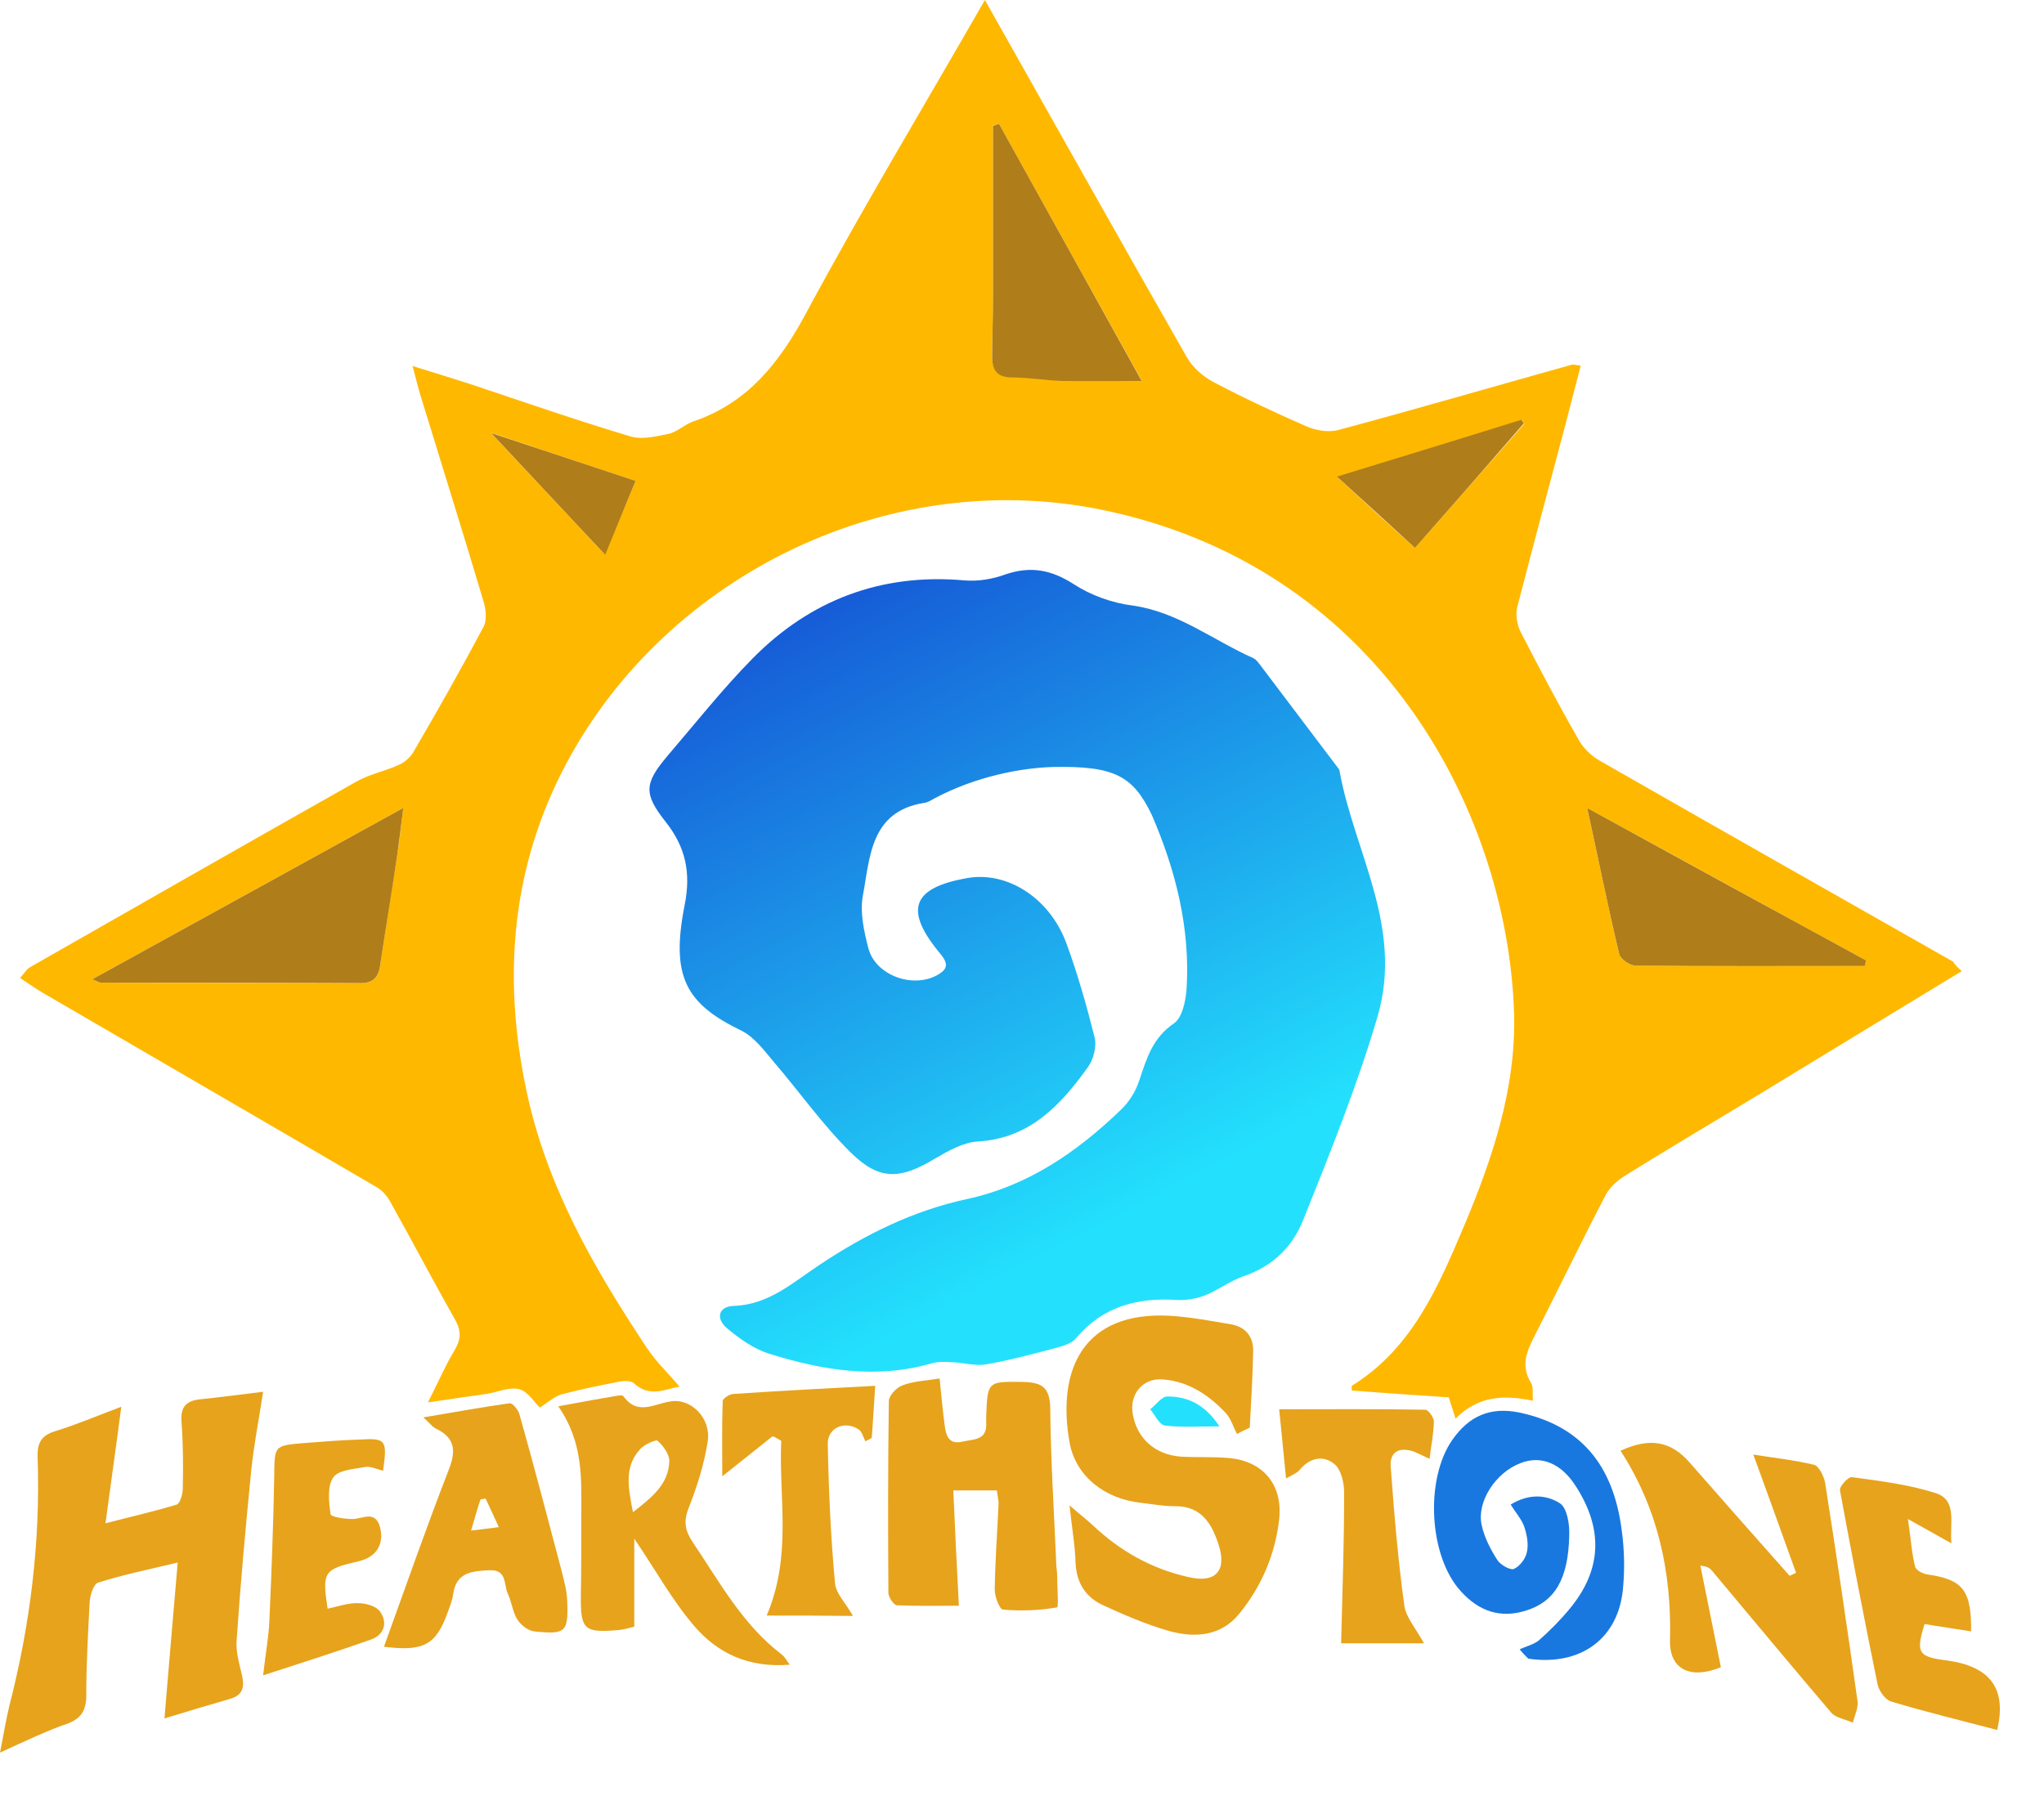 <svg width="33" height="29" viewBox="0 0 33 29" fill="none" xmlns="http://www.w3.org/2000/svg">
<path d="M31.672 15.681C30.561 16.357 29.493 17.005 28.431 17.653C27.693 18.101 26.955 18.536 26.224 18.991C26.107 19.067 25.983 19.177 25.921 19.301C25.527 20.053 25.162 20.818 24.776 21.57C24.645 21.825 24.548 22.059 24.721 22.335C24.755 22.397 24.741 22.487 24.748 22.618C24.286 22.521 23.866 22.535 23.5 22.907C23.452 22.756 23.424 22.666 23.39 22.563C22.873 22.528 22.349 22.494 21.825 22.452C21.825 22.418 21.818 22.384 21.825 22.377C22.804 21.77 23.224 20.77 23.645 19.777C24.1 18.694 24.473 17.577 24.445 16.391C24.362 13.26 22.397 9.254 17.928 8.261C14.405 7.475 10.778 9.275 9.15 12.316C8.261 13.978 8.109 15.75 8.495 17.591C8.819 19.142 9.585 20.473 10.447 21.77C10.598 21.997 10.798 22.183 10.971 22.39C10.75 22.425 10.495 22.576 10.233 22.335C10.185 22.294 10.081 22.294 10.005 22.308C9.688 22.37 9.378 22.432 9.067 22.515C8.95 22.549 8.847 22.645 8.716 22.728C8.633 22.652 8.53 22.473 8.385 22.432C8.226 22.39 8.033 22.48 7.854 22.508C7.564 22.549 7.275 22.59 6.909 22.645C7.075 22.321 7.185 22.059 7.33 21.818C7.44 21.639 7.454 21.501 7.35 21.315C6.992 20.68 6.647 20.025 6.289 19.384C6.24 19.301 6.164 19.218 6.082 19.17C4.289 18.122 2.482 17.074 0.682 16.026C0.565 15.957 0.462 15.881 0.324 15.791C0.393 15.715 0.427 15.653 0.482 15.619C2.234 14.619 3.985 13.619 5.744 12.626C5.958 12.502 6.213 12.454 6.44 12.35C6.537 12.309 6.633 12.219 6.682 12.13C7.068 11.468 7.447 10.799 7.806 10.123C7.861 10.02 7.847 9.854 7.812 9.73C7.475 8.599 7.123 7.475 6.778 6.351C6.744 6.234 6.716 6.116 6.661 5.91C7.013 6.02 7.288 6.103 7.564 6.192C8.433 6.482 9.302 6.785 10.178 7.047C10.364 7.103 10.591 7.047 10.791 7.006C10.929 6.978 11.053 6.854 11.191 6.806C12.081 6.503 12.591 5.848 13.026 5.034C13.936 3.344 14.929 1.696 15.901 0C16.998 1.945 18.073 3.862 19.163 5.772C19.259 5.937 19.425 6.082 19.597 6.172C20.08 6.427 20.583 6.661 21.087 6.882C21.238 6.951 21.445 6.985 21.604 6.944C22.866 6.606 24.114 6.241 25.376 5.889C25.403 5.882 25.438 5.896 25.521 5.903C25.438 6.227 25.355 6.544 25.272 6.861C25.01 7.847 24.748 8.827 24.493 9.813C24.466 9.93 24.493 10.088 24.548 10.199C24.852 10.792 25.162 11.378 25.493 11.957C25.569 12.088 25.693 12.205 25.824 12.281C27.727 13.371 29.631 14.447 31.534 15.529C31.554 15.57 31.596 15.612 31.672 15.681ZM1.489 15.812C1.572 15.846 1.599 15.867 1.627 15.867C3.027 15.874 4.427 15.867 5.827 15.874C6.033 15.874 6.109 15.777 6.137 15.591C6.226 14.977 6.323 14.371 6.42 13.757C6.454 13.55 6.475 13.336 6.509 13.047C4.792 13.991 3.158 14.895 1.489 15.812ZM30.106 15.598C30.113 15.57 30.12 15.536 30.127 15.508C28.644 14.702 27.169 13.888 25.624 13.047C25.81 13.895 25.962 14.653 26.141 15.405C26.162 15.488 26.314 15.591 26.403 15.591C27.638 15.605 28.872 15.598 30.106 15.598ZM16.129 2C16.094 2.007 16.067 2.02 16.032 2.027C16.032 2.951 16.032 3.882 16.032 4.806C16.032 5.124 16.018 5.448 16.018 5.765C16.018 5.985 16.115 6.089 16.356 6.089C16.618 6.089 16.88 6.137 17.142 6.144C17.556 6.151 17.97 6.144 18.432 6.144C17.66 4.758 16.894 3.379 16.129 2ZM22.845 8.847C23.445 8.165 24.024 7.503 24.61 6.841C24.597 6.82 24.583 6.799 24.569 6.785C23.597 7.082 22.618 7.385 21.59 7.703C22.018 8.096 22.411 8.461 22.845 8.847ZM10.26 7.765C9.405 7.482 8.578 7.206 7.923 6.985C8.461 7.565 9.102 8.24 9.764 8.951C9.929 8.558 10.088 8.178 10.26 7.765Z" fill="#FFB800"/>
<path d="M16.998 12.385C16.502 12.399 15.764 12.53 15.081 12.895C15.033 12.923 14.978 12.957 14.922 12.964C14.047 13.102 14.047 13.847 13.93 14.467C13.881 14.736 13.95 15.04 14.019 15.309C14.13 15.743 14.723 15.964 15.123 15.75C15.302 15.653 15.316 15.564 15.185 15.405C14.591 14.695 14.716 14.336 15.619 14.178C16.253 14.067 16.936 14.488 17.212 15.219C17.398 15.722 17.543 16.239 17.674 16.757C17.708 16.901 17.653 17.108 17.564 17.232C17.122 17.846 16.626 18.384 15.784 18.432C15.55 18.446 15.309 18.584 15.095 18.708C14.536 19.046 14.198 19.067 13.736 18.611C13.281 18.163 12.909 17.632 12.495 17.15C12.337 16.963 12.178 16.743 11.964 16.639C11.068 16.205 10.826 15.764 11.054 14.612C11.158 14.088 11.068 13.674 10.744 13.267C10.392 12.819 10.399 12.654 10.771 12.212C11.226 11.681 11.661 11.13 12.15 10.633C13.081 9.688 14.226 9.254 15.564 9.371C15.784 9.392 16.026 9.351 16.233 9.275C16.64 9.137 16.971 9.199 17.336 9.433C17.612 9.613 17.957 9.737 18.288 9.778C19.019 9.882 19.584 10.337 20.232 10.626C20.274 10.647 20.301 10.681 20.329 10.716C20.756 11.281 21.184 11.847 21.611 12.412C21.618 12.419 21.625 12.433 21.625 12.44C21.86 13.757 22.666 14.964 22.239 16.419C21.908 17.543 21.473 18.618 21.039 19.701C20.86 20.149 20.536 20.453 20.067 20.611C19.853 20.687 19.667 20.832 19.46 20.915C19.322 20.97 19.157 20.997 19.005 20.991C18.363 20.949 17.805 21.094 17.37 21.611C17.308 21.687 17.184 21.728 17.081 21.756C16.695 21.859 16.309 21.963 15.915 22.032C15.743 22.059 15.564 22.004 15.384 21.997C15.274 21.99 15.157 21.983 15.053 22.011C14.157 22.273 13.281 22.128 12.419 21.859C12.178 21.784 11.95 21.625 11.751 21.459C11.544 21.294 11.599 21.094 11.847 21.087C12.419 21.066 12.799 20.708 13.24 20.418C13.964 19.936 14.743 19.549 15.605 19.363C16.598 19.149 17.384 18.605 18.095 17.922C18.233 17.791 18.343 17.612 18.398 17.432C18.515 17.081 18.612 16.757 18.956 16.522C19.087 16.433 19.143 16.163 19.157 15.97C19.218 14.991 18.984 14.06 18.598 13.164C18.294 12.53 17.998 12.364 16.998 12.385Z" fill="url(#paint0_linear_950_311)"/>
<path d="M0 28.3C0.062 27.99 0.097 27.762 0.152 27.541C0.49 26.224 0.655 24.887 0.607 23.528C0.6 23.294 0.669 23.177 0.896 23.108C1.234 23.004 1.558 22.866 1.958 22.715C1.876 23.356 1.793 23.921 1.703 24.597C2.124 24.487 2.496 24.404 2.855 24.294C2.91 24.273 2.951 24.121 2.951 24.032C2.958 23.68 2.958 23.321 2.931 22.97C2.91 22.742 2.986 22.625 3.213 22.597C3.538 22.563 3.868 22.521 4.248 22.473C4.179 22.928 4.096 23.342 4.055 23.756C3.965 24.666 3.882 25.576 3.82 26.493C3.806 26.68 3.868 26.88 3.91 27.066C3.951 27.252 3.91 27.376 3.717 27.431C3.379 27.528 3.041 27.631 2.655 27.748C2.724 26.914 2.793 26.121 2.869 25.231C2.372 25.349 1.972 25.431 1.586 25.555C1.51 25.576 1.455 25.756 1.448 25.866C1.421 26.369 1.393 26.873 1.393 27.376C1.393 27.604 1.317 27.741 1.11 27.824C0.772 27.941 0.434 28.1 0 28.3Z" fill="#E7A31B"/>
<path d="M19.97 23.156C19.915 23.046 19.874 22.914 19.798 22.825C19.522 22.528 19.184 22.301 18.763 22.273C18.446 22.253 18.233 22.515 18.288 22.832C18.357 23.232 18.653 23.494 19.074 23.521C19.329 23.535 19.577 23.521 19.832 23.542C20.391 23.59 20.708 23.97 20.653 24.521C20.591 25.093 20.37 25.611 20.012 26.052C19.708 26.431 19.274 26.452 18.846 26.328C18.494 26.224 18.157 26.08 17.826 25.928C17.529 25.797 17.377 25.562 17.364 25.224C17.357 24.956 17.308 24.687 17.267 24.307C17.439 24.459 17.543 24.535 17.639 24.625C18.081 25.045 18.598 25.335 19.191 25.466C19.625 25.569 19.812 25.362 19.674 24.942C19.563 24.597 19.391 24.314 18.963 24.321C18.784 24.321 18.598 24.287 18.419 24.266C17.839 24.204 17.364 23.838 17.267 23.287C17.06 22.108 17.495 21.17 18.887 21.246C19.218 21.266 19.543 21.328 19.874 21.384C20.108 21.425 20.239 21.584 20.232 21.818C20.225 22.232 20.198 22.645 20.177 23.052C20.101 23.087 20.032 23.121 19.97 23.156Z" fill="#E7A31B"/>
<path d="M26.163 23.425C26.645 23.204 26.983 23.273 27.287 23.625C27.818 24.232 28.355 24.838 28.893 25.445C28.928 25.431 28.962 25.411 28.997 25.397C28.776 24.783 28.555 24.163 28.307 23.487C28.645 23.542 28.969 23.576 29.286 23.652C29.369 23.673 29.445 23.838 29.466 23.942C29.652 25.121 29.824 26.293 29.99 27.473C30.003 27.583 29.941 27.7 29.914 27.817C29.797 27.762 29.645 27.741 29.569 27.659C28.921 26.9 28.287 26.135 27.645 25.369C27.611 25.328 27.576 25.294 27.452 25.28C27.562 25.831 27.673 26.376 27.783 26.921C27.3 27.121 26.949 26.962 26.962 26.486C26.99 25.39 26.769 24.363 26.163 23.425Z" fill="#E7A31B"/>
<path d="M15.17 22.259C15.198 22.535 15.219 22.776 15.253 23.025C15.274 23.183 15.322 23.328 15.529 23.28C15.708 23.238 15.943 23.266 15.922 22.97C15.922 22.935 15.922 22.901 15.922 22.866C15.943 22.301 15.95 22.308 16.508 22.314C16.812 22.321 16.95 22.39 16.956 22.742C16.963 23.576 17.018 24.411 17.053 25.252C17.053 25.307 17.067 25.369 17.067 25.424C17.067 25.611 17.094 25.949 17.067 25.955C16.777 26.004 16.481 26.017 16.191 25.99C16.136 25.983 16.053 25.769 16.06 25.652C16.067 25.197 16.101 24.735 16.122 24.28C16.122 24.225 16.108 24.169 16.094 24.066C15.874 24.066 15.66 24.066 15.391 24.066C15.419 24.694 15.446 25.287 15.481 25.928C15.15 25.928 14.812 25.935 14.481 25.921C14.433 25.921 14.343 25.79 14.343 25.721C14.336 24.687 14.336 23.659 14.35 22.625C14.35 22.535 14.474 22.404 14.57 22.37C14.75 22.301 14.95 22.294 15.17 22.259Z" fill="#E7A31B"/>
<path d="M9.013 22.708C9.378 22.639 9.661 22.59 9.937 22.542C9.978 22.535 10.054 22.521 10.068 22.549C10.302 22.873 10.585 22.652 10.854 22.625C11.164 22.59 11.481 22.901 11.426 23.273C11.371 23.639 11.254 24.004 11.116 24.356C11.033 24.569 11.061 24.714 11.178 24.893C11.612 25.535 11.985 26.231 12.619 26.714C12.661 26.742 12.688 26.797 12.75 26.88C12.081 26.935 11.578 26.693 11.199 26.245C10.847 25.831 10.578 25.342 10.24 24.845C10.24 25.349 10.24 25.797 10.24 26.266C10.157 26.286 10.075 26.314 9.985 26.321C9.426 26.369 9.371 26.314 9.378 25.756C9.385 25.328 9.385 24.907 9.385 24.48C9.385 23.894 9.426 23.301 9.013 22.708ZM10.219 24.418C10.516 24.183 10.792 23.976 10.806 23.597C10.812 23.487 10.709 23.349 10.619 23.266C10.592 23.238 10.412 23.321 10.344 23.39C10.068 23.68 10.144 24.032 10.219 24.418Z" fill="#E7A31B"/>
<path d="M24.535 26.631C24.639 26.583 24.763 26.555 24.846 26.486C25.025 26.328 25.197 26.155 25.349 25.969C25.859 25.349 25.887 24.694 25.445 24.004C25.211 23.632 24.887 23.494 24.549 23.625C24.149 23.776 23.839 24.245 23.921 24.625C23.963 24.818 24.059 25.011 24.17 25.183C24.218 25.266 24.377 25.355 24.439 25.335C24.535 25.294 24.632 25.169 24.652 25.059C24.68 24.935 24.652 24.783 24.611 24.659C24.57 24.535 24.473 24.431 24.39 24.294C24.673 24.121 24.956 24.128 25.183 24.273C25.301 24.349 25.342 24.611 25.335 24.79C25.321 25.5 25.101 25.859 24.645 26.004C24.218 26.142 23.873 26.011 23.59 25.7C23.066 25.135 23.004 23.887 23.446 23.252C23.715 22.866 24.059 22.708 24.542 22.811C25.494 23.018 26.045 23.625 26.183 24.714C26.225 25.018 26.232 25.335 26.204 25.638C26.135 26.459 25.521 26.907 24.673 26.783C24.625 26.735 24.576 26.686 24.535 26.631Z" fill="#1978DF"/>
<path d="M6.199 26.59C6.551 25.618 6.882 24.666 7.247 23.728C7.371 23.411 7.337 23.211 7.034 23.066C6.978 23.039 6.937 22.977 6.834 22.887C7.337 22.804 7.778 22.721 8.227 22.659C8.275 22.652 8.364 22.763 8.385 22.832C8.62 23.666 8.84 24.507 9.061 25.342C9.102 25.507 9.151 25.673 9.157 25.845C9.178 26.355 9.137 26.397 8.62 26.342C8.523 26.328 8.406 26.238 8.351 26.148C8.275 26.024 8.261 25.866 8.199 25.735C8.13 25.59 8.192 25.342 7.902 25.355C7.627 25.369 7.365 25.383 7.316 25.742C7.303 25.845 7.261 25.942 7.227 26.038C7.04 26.555 6.847 26.673 6.199 26.59ZM7.606 24.714C7.785 24.694 7.889 24.68 8.054 24.659C7.971 24.473 7.902 24.335 7.84 24.197C7.813 24.204 7.785 24.204 7.758 24.211C7.709 24.356 7.668 24.5 7.606 24.714Z" fill="#E7A31B"/>
<path d="M32.244 27.934C31.672 27.783 31.093 27.645 30.527 27.473C30.437 27.445 30.334 27.3 30.313 27.197C30.099 26.155 29.9 25.114 29.706 24.066C29.693 24.004 29.837 23.845 29.9 23.852C30.355 23.914 30.81 23.97 31.244 24.107C31.61 24.218 31.472 24.604 31.506 24.921C31.306 24.811 31.113 24.7 30.803 24.528C30.851 24.852 30.865 25.087 30.92 25.3C30.934 25.355 31.051 25.418 31.127 25.424C31.686 25.507 31.83 25.673 31.823 26.342C31.568 26.3 31.32 26.266 31.072 26.224C30.927 26.686 30.968 26.755 31.43 26.811C32.127 26.907 32.403 27.259 32.244 27.934Z" fill="#E7A31B"/>
<path d="M20.763 23.873C20.721 23.452 20.687 23.094 20.652 22.756C21.459 22.756 22.232 22.749 23.011 22.763C23.059 22.763 23.149 22.887 23.149 22.949C23.149 23.135 23.107 23.328 23.08 23.556C22.962 23.501 22.893 23.466 22.825 23.439C22.604 23.363 22.438 23.432 22.452 23.673C22.507 24.425 22.569 25.176 22.673 25.928C22.7 26.114 22.852 26.286 22.99 26.535C22.494 26.535 22.052 26.535 21.652 26.535C21.673 25.721 21.701 24.907 21.701 24.101C21.701 23.942 21.652 23.728 21.542 23.639C21.356 23.487 21.135 23.542 20.97 23.749C20.928 23.79 20.873 23.811 20.763 23.873Z" fill="#E7A31B"/>
<path d="M6.185 23.749C6.075 23.721 5.978 23.673 5.903 23.687C5.716 23.721 5.461 23.735 5.378 23.859C5.282 24.004 5.309 24.252 5.337 24.452C5.344 24.494 5.565 24.528 5.689 24.528C5.854 24.528 6.061 24.376 6.137 24.666C6.206 24.942 6.068 25.149 5.785 25.211C5.227 25.342 5.199 25.376 5.289 25.976C5.454 25.942 5.62 25.88 5.785 25.887C5.909 25.887 6.075 25.935 6.137 26.024C6.261 26.197 6.206 26.397 5.992 26.473C5.447 26.666 4.889 26.845 4.248 27.052C4.289 26.68 4.344 26.404 4.351 26.121C4.385 25.369 4.413 24.611 4.427 23.859C4.434 23.342 4.413 23.342 4.916 23.301C5.213 23.28 5.509 23.252 5.806 23.245C6.234 23.218 6.254 23.252 6.185 23.749Z" fill="#E7A31B"/>
<path d="M12.378 26.087C12.792 25.114 12.571 24.183 12.613 23.266C12.564 23.238 12.523 23.211 12.475 23.19C12.226 23.39 11.971 23.59 11.661 23.838C11.661 23.404 11.654 23.018 11.668 22.625C11.668 22.583 11.778 22.508 11.847 22.508C12.585 22.459 13.33 22.418 14.13 22.377C14.109 22.694 14.095 22.956 14.074 23.218C14.04 23.238 14.005 23.259 13.971 23.273C13.937 23.204 13.916 23.114 13.861 23.08C13.64 22.935 13.364 23.052 13.364 23.308C13.378 24.059 13.412 24.818 13.481 25.562C13.495 25.735 13.661 25.893 13.771 26.093C13.302 26.087 12.847 26.087 12.378 26.087Z" fill="#E7A31B"/>
<path d="M19.687 23.032C19.336 23.032 19.067 23.052 18.805 23.018C18.715 23.004 18.646 22.846 18.57 22.756C18.66 22.687 18.756 22.549 18.846 22.549C19.17 22.549 19.453 22.673 19.687 23.032Z" fill="#23E1FD"/>
<path d="M1.49 15.812C3.165 14.888 4.8 13.991 6.51 13.047C6.475 13.343 6.448 13.55 6.42 13.757C6.331 14.371 6.227 14.977 6.137 15.591C6.11 15.777 6.027 15.874 5.827 15.874C4.427 15.867 3.027 15.867 1.628 15.867C1.6 15.867 1.572 15.846 1.49 15.812Z" fill="#AF7D19"/>
<path d="M30.107 15.598C28.872 15.598 27.638 15.605 26.404 15.591C26.314 15.591 26.162 15.488 26.142 15.405C25.962 14.653 25.811 13.895 25.625 13.047C27.169 13.895 28.645 14.702 30.127 15.508C30.12 15.543 30.114 15.57 30.107 15.598Z" fill="#AF7D19"/>
<path d="M16.129 2C16.894 3.379 17.66 4.758 18.432 6.151C17.97 6.151 17.556 6.158 17.143 6.151C16.881 6.144 16.619 6.096 16.356 6.096C16.115 6.096 16.019 5.999 16.019 5.772C16.019 5.455 16.032 5.13 16.032 4.813C16.032 3.889 16.032 2.958 16.032 2.034C16.06 2.02 16.094 2.014 16.129 2Z" fill="#AF7D19"/>
<path d="M22.845 8.847C22.418 8.454 22.025 8.096 21.584 7.696C22.618 7.378 23.59 7.082 24.562 6.778C24.576 6.799 24.59 6.82 24.604 6.834C24.025 7.503 23.445 8.165 22.845 8.847Z" fill="#AF7D19"/>
<path d="M10.261 7.765C10.088 8.178 9.937 8.558 9.771 8.958C9.102 8.247 8.468 7.565 7.93 6.992C8.578 7.206 9.406 7.482 10.261 7.765Z" fill="#AF7D19"/>
<defs>
<linearGradient id="paint0_linear_950_311" x1="13" y1="9" x2="18.5" y2="19.5" gradientUnits="userSpaceOnUse">
<stop stop-color="#1552D4"/>
<stop offset="1" stop-color="#23E1FD"/>
</linearGradient>
</defs>
</svg>
